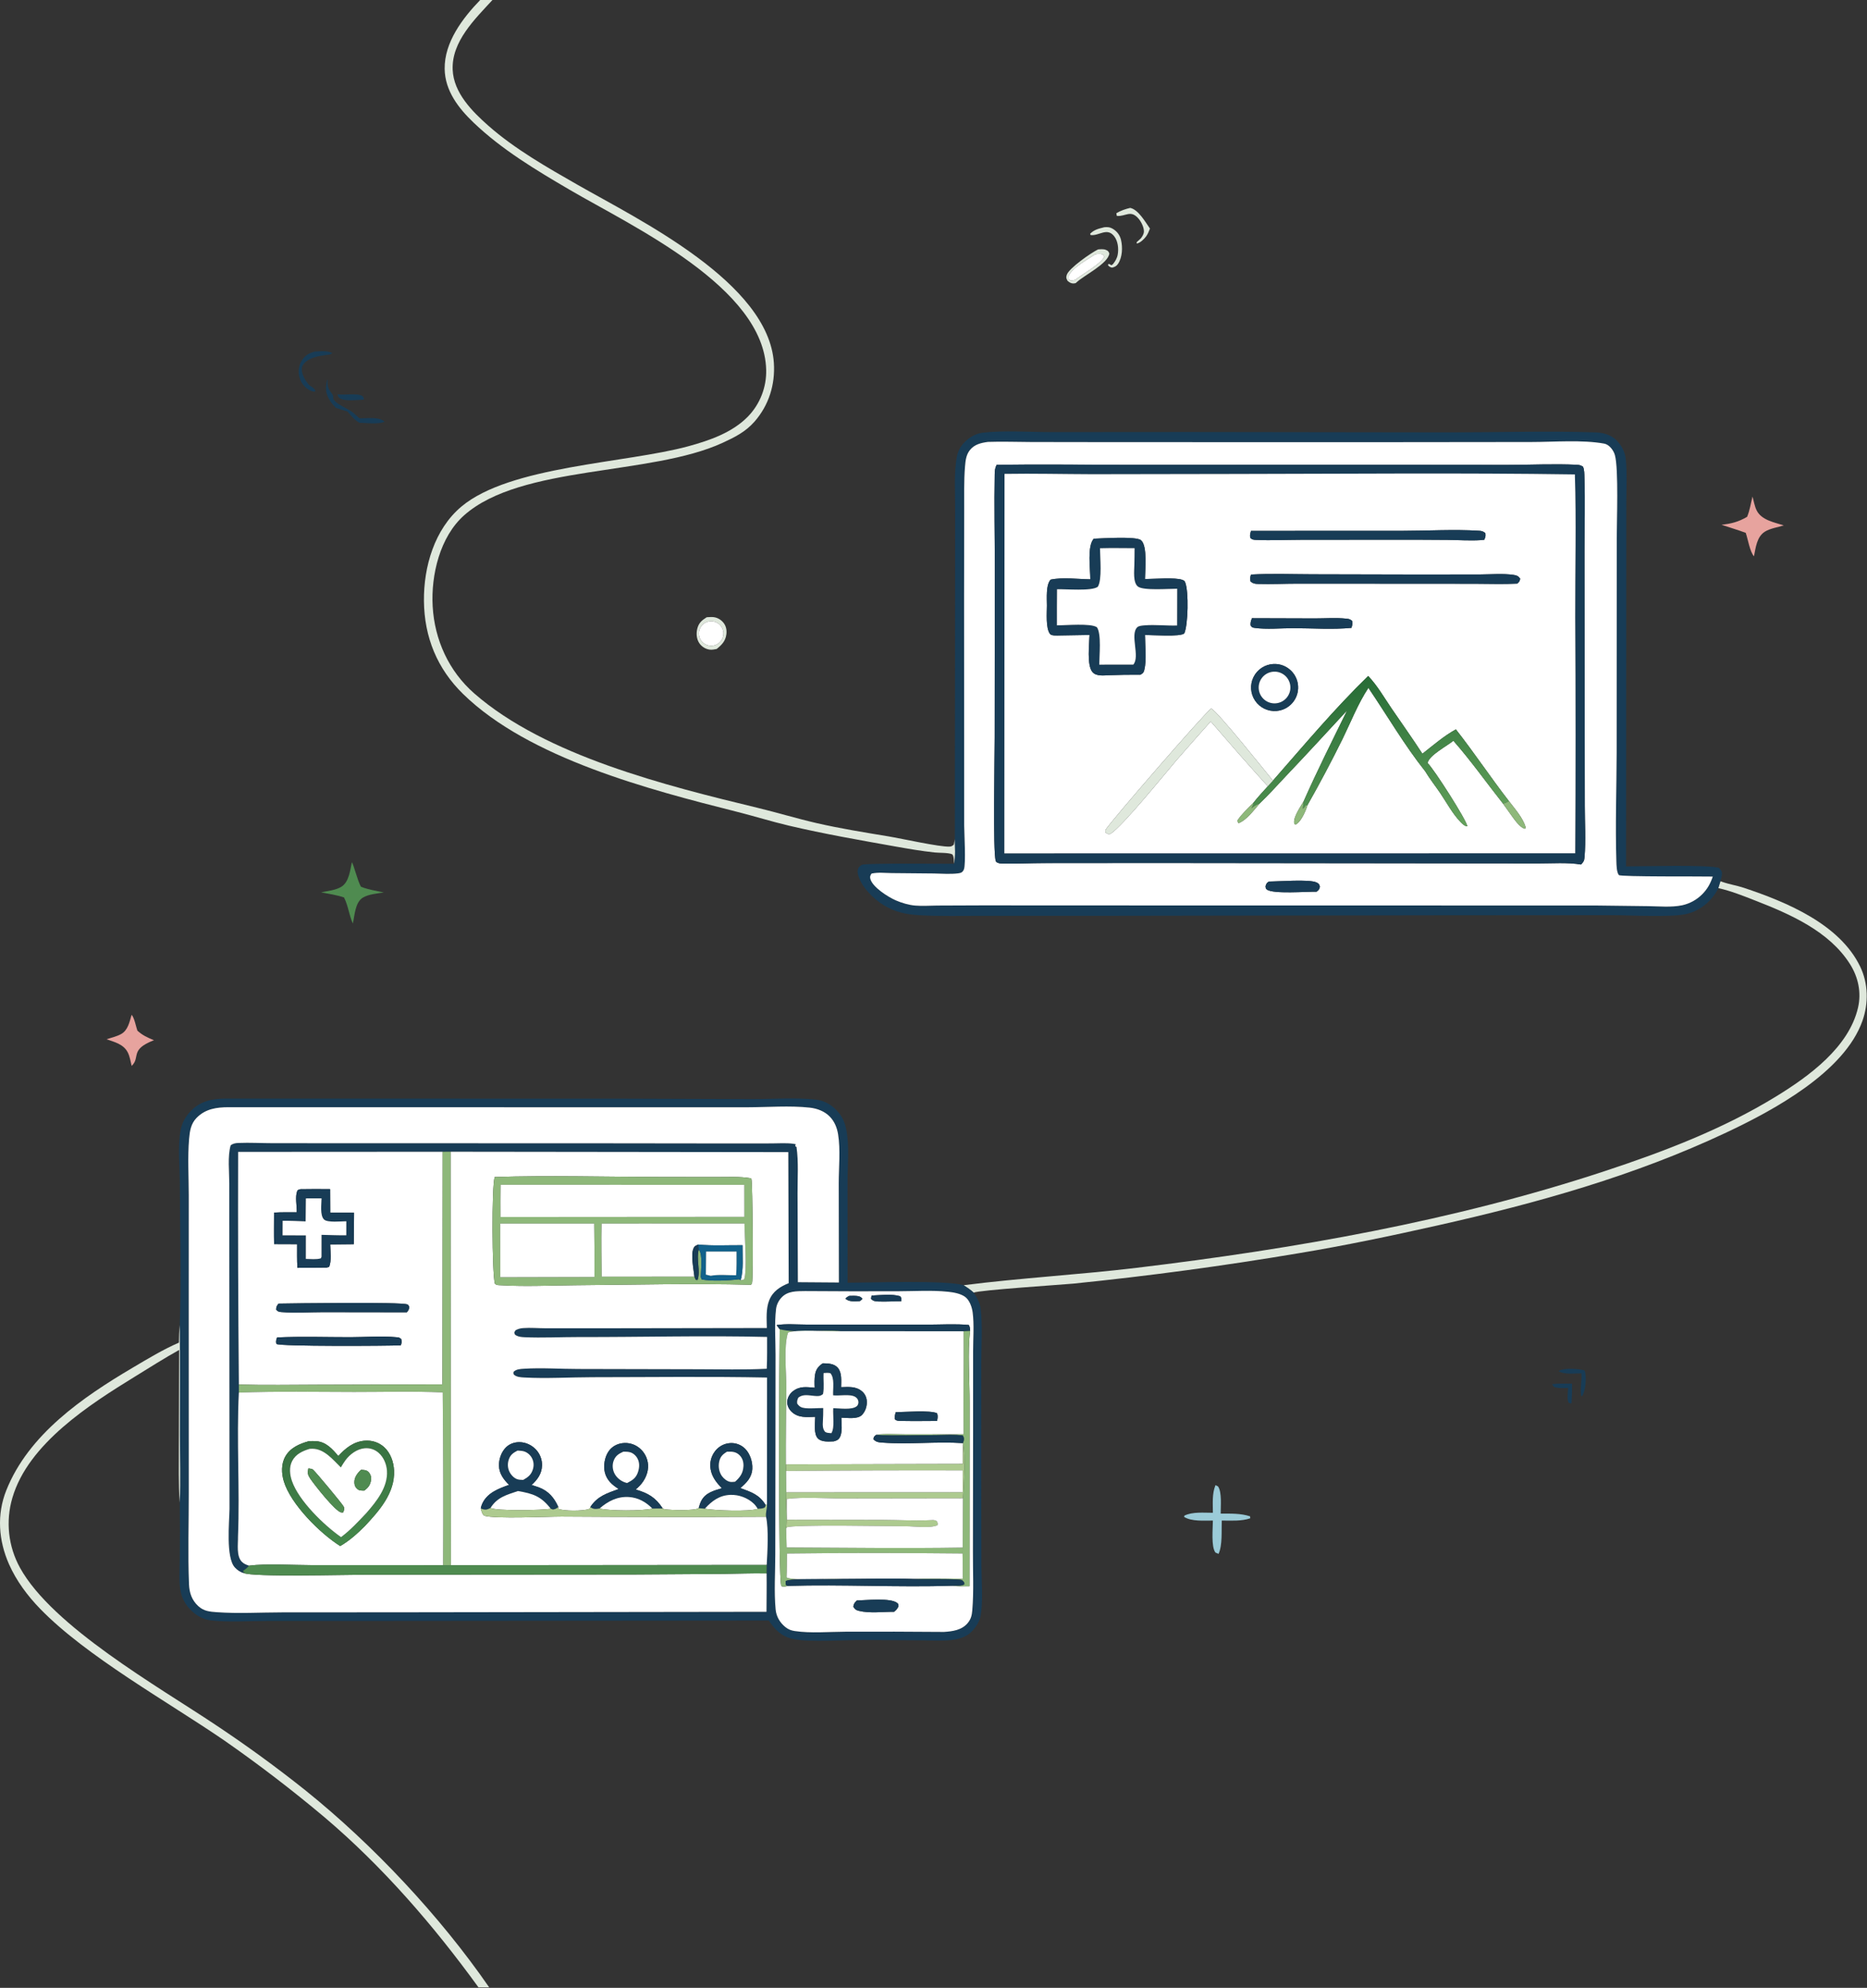 <svg width="513" height="546" viewBox="0 0 513 546" fill="none" xmlns="http://www.w3.org/2000/svg">
<rect x="0" y="0" width="513" height="546" fill="#333333" stroke="none"/>
<path d="M131.943 0H135.313C130.495 5.246 124.073 11.384 124.381 19.133C124.633 25.498 129.751 30.618 134.223 34.559C141.477 40.953 150.441 46.041 158.814 50.821C175.66 60.439 211.176 77.629 212.639 99.696C213.032 105.624 211.254 111.322 207.31 115.815C204.855 118.613 201.889 120.096 198.557 121.628C178.76 130.732 143.268 127.658 127.581 141.492C120.869 147.412 118.39 157.965 118.888 166.576C119.42 175.753 123.319 184.336 130.285 190.435C149.893 207.601 183.268 215.861 208.199 221.892C213.606 223.2 218.938 224.825 224.356 226.072C230.894 227.576 237.476 228.623 244.09 229.722C247.91 230.357 258.148 232.661 260.925 232.534C261.48 232.508 261.655 232.322 262.079 232.001C262.184 231.493 262.288 230.99 262.365 230.477C262.385 232.68 262.6 235.101 262.172 237.261C262.111 236.668 262.131 234.854 261.565 234.617C260.518 234.176 258.026 234.273 256.817 234.144C253.197 233.757 249.621 233.141 246.037 232.504C236.23 230.758 226.485 229.062 216.781 226.781C211.983 225.653 207.25 224.169 202.466 222.964C178.414 216.903 145.363 208.291 127.262 190.636C120.114 183.664 116.588 175.01 116.487 165.059C116.391 155.69 119.375 145.356 126.777 139.145C140.125 127.945 171.941 127.257 189.121 122.578C194.971 120.986 201.243 118.815 205.569 114.358C208.851 110.937 210.634 106.35 210.524 101.611C210.009 78.932 173.644 62.154 156.472 52.096C147.237 46.687 137.959 41.142 130.173 33.722C126.011 29.757 122.266 24.942 122.181 18.932C122.078 11.622 127.09 5.018 131.943 0Z" fill="#DFE8DC"/>
<path d="M313.475 65.468C313.891 64.941 314.299 64.277 314.315 63.588C314.34 62.414 313.54 60.839 312.778 59.978C310.635 57.553 309.294 59.521 306.875 59.306L306.738 58.563C307.898 57.872 309.239 57.405 310.545 57.103C312.794 57.554 314.714 60.999 315.978 62.781C315.684 63.526 315.391 64.296 314.91 64.943C314.375 65.665 313.261 66.772 312.346 66.881L312.318 66.529L313.475 65.468Z" fill="#DFE8DC"/>
<path d="M305.81 72.55C306.444 71.761 306.935 70.938 307.117 69.931C307.411 68.307 307.196 66.24 306.154 64.899C304.175 62.352 301.972 64.87 299.672 64.554L299.529 64.218C300.659 63.057 301.914 62.796 303.423 62.418C304.235 62.351 304.866 62.352 305.6 62.752C306.838 63.426 307.684 64.499 308.015 65.862C308.511 67.911 308.409 70.677 307.197 72.482C306.766 73.124 306.273 73.348 305.533 73.519C304.898 73.3 304.807 73.293 304.409 72.763L304.68 72.47L305.407 72.855L305.81 72.55Z" fill="#DFE8DC"/>
<path d="M295.598 77.749C295.382 77.804 295.275 77.841 295.037 77.85C294.248 77.881 293.906 77.585 293.329 77.129C292.986 76.43 292.871 76.285 293.12 75.5C293.703 73.661 299.846 69.408 301.692 68.517C302.312 68.452 303.219 68.373 303.821 68.618C304.471 68.883 304.569 69.012 304.81 69.614C304.538 72.366 297.965 75.573 295.864 77.5L295.598 77.749ZM300.969 69.848C298.874 71.237 294.566 73.555 293.606 75.83L293.646 76.632C294.039 76.985 293.958 77.066 294.533 77.029C295.001 76.999 295.196 76.951 295.594 76.737C297.39 75.359 302.534 72.418 303.379 70.591C303.241 70.232 303.278 70.042 302.884 69.885C302.261 69.637 301.616 69.773 300.969 69.848Z" fill="#DFE8DC"/>
<path d="M295.594 76.737C295.196 76.95 295.001 76.998 294.533 77.028C293.958 77.065 294.039 76.984 293.646 76.631L293.605 75.829C294.566 73.554 298.873 71.237 300.969 69.847C301.615 69.773 302.26 69.636 302.884 69.884C303.278 70.041 303.241 70.232 303.379 70.591C302.534 72.418 297.39 75.359 295.594 76.737Z" fill="white"/>
<path d="M84.998 105.832C85.69 106.262 86.331 106.569 86.699 107.333L86.429 107.593C85.999 107.533 85.623 107.458 85.232 107.259C83.77 106.515 82.774 105.29 82.312 103.712C81.857 102.198 82.045 100.564 82.83 99.193C83.697 97.688 84.869 96.976 86.512 96.565C87.981 96.46 90.07 96.255 91.366 97.018L90.384 97.469L90.803 97.343C88.703 97.659 86.187 97.848 84.405 99.08C83.684 99.579 83.025 100.266 82.94 101.185C82.788 102.823 84.002 104.658 84.998 105.832Z" fill="#183C56"/>
<path d="M92.259 112.006C91.706 111.412 91.145 110.796 90.706 110.111C89.406 108.083 89.363 106.601 89.883 104.32L90.047 104.416C89.892 105.425 90.076 106.573 90.678 107.401C90.74 107.486 90.805 107.567 90.864 107.652C91.323 108.32 91.688 108.64 91.552 109.445C92.068 110.991 95.843 112.272 97.128 113.436L98.763 114.893L99.321 114.893C101.194 114.892 104.298 114.467 105.663 115.832C103.905 116.605 100.707 116.168 98.74 116.118C97.375 115.288 96.489 114.23 95.475 113.024C94.389 112.727 93.327 112.362 92.259 112.006Z" fill="#183C56"/>
<path d="M100.02 109.766C98.4 109.822 94.964 110.281 93.564 109.489C92.93 109.131 92.91 108.955 92.744 108.303C94.618 108.607 98.006 107.895 99.537 108.75C99.898 108.951 99.907 109.397 100.02 109.766Z" fill="#183C56"/>
<path d="M262.365 230.477L262.431 160.078L262.442 139.083C262.445 135.153 262.194 131.031 262.665 127.132C262.962 124.674 263.345 123.082 265.182 121.314C266.506 120.038 268.155 119.076 270 118.857C275.772 118.173 283.017 118.687 288.987 118.691L326.69 118.663L398.459 118.761C411.745 118.763 425.156 118.334 438.429 118.766C440.616 118.837 442.771 119.464 444.32 121.082C445.56 122.377 446.516 124.187 446.706 125.983C447.123 129.926 446.867 134.117 446.865 138.086L446.845 159.763L446.8 237.972C450.839 237.973 470.006 237.442 472.358 238.404C472.808 238.918 473.178 239.277 473.145 240.009C473.12 240.566 472.942 241.152 472.824 241.696L472.75 242.051L472.164 243.944C472.052 244.168 471.935 244.389 471.81 244.605C470.018 247.725 467.106 250.116 463.584 250.995C459.329 252.056 448.262 251.369 443.124 251.37L396.986 251.4L300.512 251.552L269.841 251.557C264.188 251.548 258.466 251.702 252.822 251.394C249.156 251.195 246.108 250.586 242.925 248.685C240.071 246.982 236.453 243.413 235.733 240.066C235.597 239.437 235.615 238.66 236.049 238.143C236.144 238.03 236.618 237.619 236.779 237.537C237.739 237.044 259.607 237.272 262.171 237.261C262.599 235.101 262.385 232.68 262.365 230.477ZM271.44 121.38C269.54 121.644 267.743 122.05 266.49 123.635C265.462 124.935 265.291 126.512 265.159 128.108C264.823 132.189 264.965 136.378 264.937 140.475L264.901 163.917L264.93 226.639C264.938 228.615 265.448 237.429 264.846 238.811C264.519 239.561 264.116 239.774 263.309 239.877C261.111 240.16 258.734 239.947 256.511 239.917L245.043 239.81C243.219 239.794 241.256 239.544 239.471 239.946C239.156 240.46 238.981 240.717 239.137 241.362C239.693 243.656 244.032 246.383 246.122 247.293C247.758 248.006 249.658 248.573 251.436 248.731C253.408 248.905 255.534 248.736 257.519 248.727L269.859 248.679L307.92 248.696L438.605 248.717L452.782 248.891C455.837 248.925 459.259 249.277 462.247 248.644C464.311 248.185 466.201 247.147 467.695 245.652C469.134 244.226 469.983 242.665 470.626 240.767C468.061 240.674 445.253 240.875 444.819 240.351C444.188 239.589 444.163 237.541 444.131 236.543C443.821 226.638 444.183 216.619 444.212 206.703L444.238 148.046C444.227 143.403 444.781 128.821 443.731 125.006C443.372 123.704 442.186 122.104 440.789 121.849C434.793 120.755 427.056 121.4 420.82 121.407L382.846 121.448L307.494 121.444L283.352 121.409C279.397 121.4 275.388 121.239 271.44 121.38Z" fill="#183C56"/>
<path d="M438.606 248.716L307.921 248.695L269.86 248.678L257.52 248.726C255.535 248.735 253.409 248.904 251.437 248.73C249.659 248.572 247.759 248.005 246.123 247.292C244.033 246.382 239.694 243.655 239.138 241.36C238.982 240.715 239.157 240.459 239.471 239.945C241.257 239.543 243.22 239.793 245.043 239.809L256.512 239.916C258.735 239.946 261.112 240.159 263.309 239.876C264.117 239.772 264.519 239.56 264.847 238.81C265.449 237.428 264.939 228.614 264.93 226.638L264.902 163.915L264.938 140.474C264.966 136.377 264.823 132.188 265.16 128.107C265.291 126.511 265.463 124.934 266.491 123.633C267.744 122.049 269.541 121.643 271.441 121.379C275.389 121.238 279.397 121.399 283.353 121.408L307.494 121.443L382.847 121.447L420.821 121.406C427.057 121.399 434.794 120.754 440.79 121.848C442.187 122.103 443.373 123.703 443.732 125.005C444.782 128.82 444.228 143.402 444.239 148.045L444.212 206.702C444.184 216.618 443.822 226.637 444.132 236.542C444.163 237.54 444.189 239.587 444.82 240.35C445.253 240.874 468.062 240.673 470.627 240.766C469.983 242.664 469.135 244.225 467.696 245.651C466.202 247.146 464.311 248.184 462.248 248.643C459.26 249.276 455.838 248.924 452.782 248.889L438.606 248.716ZM273.86 127.666C273.375 128.551 273.337 129.291 273.317 130.284C273.145 138.647 273.345 147.053 273.35 155.421L273.306 202.517C273.302 208.223 272.812 233.988 273.589 236.381C273.71 236.753 273.645 236.72 274.002 236.902C274.481 237.145 274.856 237.182 275.38 237.193C279.26 237.28 283.206 237.072 287.098 237.068L317.921 237.043L401.782 237.135L422.714 237.157C426.525 237.164 430.676 236.838 434.423 237.456C435.118 236.723 435.299 236.47 435.386 235.463C435.78 230.894 435.459 226.016 435.462 221.421L435.423 192.739L435.377 151.372C435.374 144.654 435.573 137.876 435.359 131.165C435.328 130.193 435.36 129.082 434.967 128.184C434.395 127.805 433.981 127.693 433.312 127.66C427.031 127.351 420.57 127.69 414.265 127.686L373.993 127.653L308.251 127.657C296.796 127.658 285.312 127.493 273.86 127.666ZM348.668 242.131C347.98 242.538 348.014 242.648 347.724 243.408C347.793 243.816 347.73 244.037 348.08 244.314C349.748 245.635 359.121 244.856 361.759 244.925C362.436 244.395 362.459 244.378 362.68 243.549C362.466 242.829 362.449 242.705 361.712 242.366C359.704 241.445 351.288 242.127 348.668 242.131Z" fill="white"/>
<path d="M434.422 237.458C430.674 236.839 426.524 237.165 422.712 237.158L401.78 237.137L317.919 237.044L287.097 237.069C283.205 237.073 279.258 237.282 275.378 237.195C274.854 237.183 274.479 237.146 274.001 236.903C273.643 236.721 273.709 236.754 273.588 236.382C272.81 233.989 273.301 208.224 273.305 202.518L273.349 155.422C273.343 147.054 273.143 138.648 273.315 130.285C273.336 129.293 273.374 128.552 273.858 127.667C285.311 127.495 296.794 127.659 308.25 127.658L373.992 127.655L414.264 127.688C420.569 127.691 427.03 127.352 433.311 127.661C433.98 127.694 434.394 127.806 434.966 128.185C435.359 129.084 435.326 130.194 435.357 131.166C435.572 137.878 435.373 144.655 435.376 151.374L435.422 192.74L435.461 221.422C435.457 226.017 435.778 230.896 435.385 235.464C435.298 236.471 435.117 236.724 434.422 237.458ZM276.014 130.16L275.962 234.389L432.822 234.368C432.957 212.73 432.956 191.092 432.819 169.454C432.784 156.427 433.151 143.321 432.728 130.308C401.549 129.843 370.322 130.145 339.139 130.184L300.121 130.25C292.095 130.23 284.036 130.028 276.014 130.16Z" fill="#183C56"/>
<path d="M275.963 234.388L276.015 130.159C284.037 130.027 292.097 130.229 300.122 130.249L339.14 130.183C370.324 130.144 401.55 129.842 432.729 130.307C433.152 143.32 432.785 156.426 432.82 169.453C432.957 191.091 432.958 212.729 432.823 234.367L275.963 234.388ZM392.26 209.576C392.684 207.441 397.582 204.925 399.352 203.46C404.196 208.973 408.434 214.97 412.981 220.722L414.945 223.464C415.814 224.662 417.581 227.4 419.064 227.635L419.2 227.192C418.4 224.55 416.264 222.215 414.616 220.032C409.612 213.589 405.097 206.767 400.038 200.335C396.743 202.136 393.786 204.714 390.839 207.024C388.111 202.817 385.197 198.735 382.371 194.593C380.376 191.669 378.404 188.222 375.945 185.678C366.653 194.679 358.297 204.694 349.767 214.405C347.353 211.442 334.817 195.745 332.821 194.597C331.165 195.645 305.22 225.544 303.707 228.009L303.741 228.64C304.374 229.107 304.339 229.114 305.12 229.04C308.41 227.002 319.941 212.704 323.298 208.784C326.398 205.222 329.521 201.682 332.67 198.162C337.844 204.156 343.03 210.101 348.35 215.964C347.016 217.452 345.623 218.916 344.401 220.496C342.881 222.062 341.175 223.583 339.974 225.412L340.291 226.11C342.515 225.3 344.55 222.483 346.062 220.748C348.601 218.344 350.952 215.673 353.366 213.138C359.032 207.185 364.564 201.16 370.146 195.134C366.083 203.407 361.927 211.694 358.191 220.119C357.346 221.564 355.346 224.407 355.603 226.069C355.619 226.168 355.658 226.262 355.686 226.359C356.223 226.442 356.02 226.51 356.46 226.185C357.613 225.336 358.87 222.572 359.225 221.206C362.627 215.212 365.857 209.122 368.911 202.943C371.168 198.319 373.158 193.22 376 188.932C381.155 196.517 385.887 204.663 391.596 211.838C392.856 213.939 394.382 215.843 395.755 217.869C397.49 220.429 399.103 223.471 401.243 225.699C401.763 226.24 402.414 226.95 403.185 226.959C403.062 225.402 393.894 211.037 392.26 209.576ZM343.738 145.812C343.555 146.522 343.321 147.107 343.62 147.819C344.102 148.253 344.525 148.27 345.146 148.297C349.188 148.479 353.319 148.281 357.369 148.27L380.854 148.247C386.497 148.232 392.141 148.249 397.784 148.297C400.802 148.325 403.952 148.555 406.959 148.355C407.254 148.335 407.546 148.295 407.839 148.261C408.142 147.54 408.273 147.231 408.134 146.431C407.504 145.911 407.15 145.827 406.333 145.777C399.465 145.355 392.287 145.795 385.393 145.799L343.738 145.812ZM300.533 147.963C298.665 150.051 299.589 156.261 299.586 159.12C296.231 159.079 291.929 158.509 288.701 159.204C287.336 160.566 287.663 164.486 287.662 166.336C287.66 168.285 287.294 172.592 288.531 174.149C288.946 174.672 290.595 174.548 291.228 174.538C293.939 174.478 296.652 174.434 299.364 174.404C299.326 176.808 298.563 182.719 300.185 184.602C301.212 185.795 303.255 185.517 304.645 185.462C307.551 185.346 310.438 185.317 313.345 185.334C313.985 184.954 314.23 184.797 314.418 184.05C315.12 181.249 314.625 177.357 314.617 174.423C316.539 174.378 324.25 174.988 325.415 173.98C326.461 171.632 326.657 162.539 325.683 160.018C325.491 159.521 325.347 159.453 324.838 159.26C322.988 158.556 316.972 159.038 314.621 159.047C314.627 156.61 315.353 149.942 313.518 148.379C312.188 147.246 302.831 147.877 300.533 147.963ZM343.739 157.809C343.506 158.647 343.37 158.875 343.627 159.728C344.278 160.274 344.816 160.363 345.642 160.389C349.277 160.505 353.004 160.308 356.652 160.309L383.345 160.325L405.107 160.339C409.013 160.342 413.013 160.499 416.911 160.297C417.477 159.742 417.568 159.708 417.703 158.938C417.169 158.197 416.774 158.031 415.868 157.899C412.984 157.481 409.763 157.764 406.85 157.78L390.315 157.803L360.623 157.733C355.024 157.72 349.327 157.493 343.739 157.809ZM344.002 169.801C343.73 170.513 343.544 171.002 343.625 171.786C344.011 172.3 344.04 172.364 344.712 172.46C348.018 172.933 351.973 172.538 355.326 172.542C360.577 172.547 366.144 172.96 371.349 172.453C371.573 171.646 371.709 171.354 371.517 170.522C370.926 170.067 370.732 170.009 369.986 169.929C367.171 169.626 364.086 169.86 361.246 169.855L344.002 169.801ZM349.866 182.38C347.541 182.51 345.465 183.88 344.432 185.966C343.399 188.053 343.567 190.535 344.873 192.463C346.18 194.39 348.422 195.467 350.743 195.281C354.271 194.998 356.917 191.93 356.677 188.398C356.437 184.865 353.401 182.183 349.866 182.38Z" fill="white"/>
<path d="M480.055 141.957C480.795 140.208 481.074 138.236 481.542 136.395C481.883 137.616 482.124 139.089 482.692 140.214C484.038 142.88 487.528 143.471 490.138 144.308C488.501 144.832 486.39 145.117 484.94 146.031C482.699 147.442 482.429 150.42 481.94 152.799C480.816 151.543 480.286 148.084 479.679 146.355C477.498 145.54 475.234 144.891 473.027 144.137C475.753 143.844 477.688 143.337 480.055 141.957Z" fill="#E7A39E"/>
<path d="M407.839 148.26C407.546 148.295 407.254 148.335 406.959 148.355C403.952 148.555 400.802 148.324 397.784 148.297C392.141 148.249 386.497 148.232 380.854 148.247L357.368 148.27C353.319 148.281 349.188 148.479 345.146 148.297C344.525 148.27 344.102 148.253 343.62 147.819C343.321 147.107 343.555 146.522 343.738 145.812L385.393 145.799C392.287 145.795 399.465 145.355 406.332 145.776C407.15 145.827 407.504 145.911 408.134 146.431C408.273 147.231 408.142 147.54 407.839 148.26Z" fill="#183C56"/>
<path d="M299.585 159.12C299.588 156.262 298.664 150.051 300.532 147.963C302.83 147.877 312.187 147.246 313.517 148.38C315.352 149.943 314.626 156.611 314.62 159.047C316.971 159.038 322.987 158.557 324.838 159.261C325.346 159.454 325.491 159.521 325.683 160.019C326.656 162.54 326.46 171.632 325.414 173.981C324.25 174.989 316.538 174.379 314.616 174.424C314.624 177.358 315.119 181.25 314.417 184.051C314.229 184.797 313.984 184.955 313.344 185.335C310.437 185.317 307.55 185.347 304.644 185.462C303.254 185.518 301.212 185.795 300.185 184.603C298.562 182.72 299.325 176.808 299.363 174.404C296.651 174.434 293.939 174.479 291.227 174.539C290.594 174.548 288.945 174.672 288.53 174.15C287.293 172.592 287.66 168.285 287.661 166.336C287.662 164.486 287.335 160.567 288.701 159.205C291.928 158.509 296.23 159.079 299.585 159.12ZM302.252 150.582C302.258 153.078 302.881 159.304 301.638 161.171C299.91 162.437 292.9 161.761 290.445 161.853C290.416 165.156 290.407 168.459 290.418 171.761C292.876 171.776 299.702 171.117 301.407 172.288C302.681 174.096 302.06 180.111 302.05 182.554L311.398 182.544C313.326 180.366 310.389 174.272 312.506 172.272C312.926 171.874 313.93 171.81 314.481 171.766C317.417 171.525 320.478 171.897 323.439 171.804L323.46 161.71C321.162 161.693 314.086 162.286 312.636 161.08C311.28 159.952 311.658 156.772 311.689 155.182C311.717 153.643 311.758 152.107 311.75 150.567C308.589 150.56 305.411 150.493 302.252 150.582Z" fill="#183C56"/>
<path d="M290.446 161.854C292.9 161.762 299.911 162.438 301.638 161.172C302.882 159.305 302.258 153.078 302.252 150.583C305.411 150.494 308.59 150.561 311.751 150.568C311.758 152.107 311.718 153.644 311.689 155.182C311.659 156.773 311.28 159.953 312.637 161.081C314.087 162.287 321.162 161.693 323.461 161.711L323.439 171.805C320.479 171.898 317.417 171.526 314.481 171.766C313.931 171.811 312.927 171.874 312.506 172.272C310.389 174.273 313.327 180.366 311.399 182.545L302.051 182.554C302.06 180.112 302.681 174.097 301.407 172.289C299.702 171.118 292.877 171.777 290.419 171.762C290.408 168.459 290.416 165.156 290.446 161.854Z" fill="white"/>
<path d="M416.911 160.297C413.013 160.5 409.014 160.343 405.107 160.34L383.346 160.326L356.652 160.31C353.005 160.309 349.278 160.505 345.643 160.39C344.816 160.364 344.278 160.275 343.627 159.729C343.37 158.876 343.507 158.648 343.739 157.81C349.327 157.494 355.025 157.721 360.623 157.734L390.315 157.804L406.851 157.78C409.763 157.765 412.984 157.482 415.868 157.9C416.775 158.031 417.17 158.198 417.703 158.939C417.568 159.709 417.478 159.743 416.911 160.297Z" fill="#183C56"/>
<path d="M196.915 178.259C196.307 178.366 195.664 178.509 195.047 178.437C193.887 178.301 192.789 177.618 192.143 176.65C191.392 175.524 191.265 174.021 191.583 172.729C191.983 171.101 192.809 170.411 194.176 169.54C194.671 169.505 195.168 169.469 195.665 169.478C196.871 169.503 197.946 170.052 198.728 170.971C199.498 171.878 199.738 173.051 199.588 174.212C199.344 176.096 198.337 177.117 196.915 178.259ZM194.597 170.73C192.836 171.169 191.74 172.924 192.118 174.699C192.496 176.474 194.213 177.63 196 177.313C197.212 177.098 198.209 176.239 198.602 175.073C198.995 173.907 198.721 172.619 197.886 171.715C197.053 170.81 195.791 170.433 194.597 170.73Z" fill="#DFE8DC"/>
<path d="M371.349 172.453C366.144 172.96 360.577 172.547 355.326 172.542C351.973 172.538 348.018 172.933 344.712 172.46C344.04 172.364 344.011 172.3 343.624 171.786C343.544 171.002 343.73 170.513 344.002 169.801L361.245 169.854C364.086 169.86 367.17 169.626 369.985 169.929C370.732 170.009 370.926 170.067 371.516 170.522C371.709 171.354 371.573 171.646 371.349 172.453Z" fill="#183C56"/>
<path d="M195.999 177.314C194.213 177.631 192.496 176.475 192.118 174.7C191.739 172.925 192.836 171.17 194.597 170.731C195.791 170.433 197.052 170.811 197.886 171.715C198.72 172.62 198.995 173.907 198.602 175.073C198.209 176.24 197.211 177.098 195.999 177.314Z" fill="white"/>
<path d="M350.744 195.282C348.423 195.469 346.181 194.392 344.874 192.464C343.568 190.536 343.4 188.055 344.433 185.968C345.467 183.881 347.542 182.511 349.868 182.381C353.402 182.185 356.438 184.866 356.678 188.399C356.918 191.931 354.273 194.999 350.744 195.282ZM349.453 184.548C347.075 184.966 345.492 187.239 345.923 189.615C346.354 191.99 348.635 193.562 351.008 193.119C353.364 192.679 354.922 190.418 354.494 188.059C354.067 185.701 351.813 184.132 349.453 184.548Z" fill="#183C56"/>
<path d="M351.007 193.118C348.634 193.562 346.353 191.99 345.922 189.615C345.491 187.239 347.074 184.966 349.452 184.547C351.813 184.131 354.066 185.701 354.494 188.059C354.922 190.417 353.363 192.679 351.007 193.118Z" fill="white"/>
<path d="M399.352 203.462C397.582 204.926 392.684 207.443 392.26 209.577C393.894 211.039 403.062 225.404 403.185 226.961C402.414 226.952 401.763 226.242 401.243 225.7C399.103 223.473 397.49 220.431 395.755 217.871C394.382 215.845 392.856 213.941 391.596 211.84C385.888 204.665 381.155 196.519 376 188.934C373.158 193.221 371.168 198.321 368.911 202.945C365.857 209.123 362.627 215.214 359.225 221.208L358.824 221.148C358.542 221.575 358.378 221.83 357.967 222.146L358.191 220.12C361.927 211.695 366.083 203.409 370.146 195.136C364.564 201.161 359.032 207.187 353.366 213.139C350.952 215.675 348.601 218.346 346.062 220.75C345.269 221.005 344.751 221.334 344.084 221.833L343.844 222.016C344.085 221.607 344.262 221.304 344.353 220.829C344.375 220.72 344.385 220.609 344.401 220.498C345.623 218.918 347.017 217.453 348.35 215.966L349.767 214.406C358.297 204.696 366.653 194.68 375.945 185.68C378.404 188.224 380.376 191.671 382.371 194.595C385.197 198.737 388.111 202.819 390.839 207.026C393.786 204.716 396.743 202.138 400.038 200.336C405.097 206.769 409.612 213.59 414.616 220.033C414.047 220.394 413.645 220.594 412.981 220.724C408.434 214.972 404.196 208.975 399.352 203.462Z" fill="url(#paint0_linear_268_1563)"/>
<path d="M332.669 198.163C329.521 201.682 326.397 205.223 323.298 208.784C319.94 212.705 308.41 227.003 305.12 229.04C304.339 229.114 304.374 229.108 303.741 228.64L303.707 228.009C305.22 225.545 331.165 195.646 332.821 194.598C334.817 195.745 347.353 211.443 349.767 214.405L348.35 215.965C343.029 210.102 337.843 204.156 332.669 198.163Z" fill="#DFE8DC"/>
<path d="M414.615 220.033C416.263 222.217 418.399 224.551 419.199 227.194L419.063 227.637C417.58 227.402 415.813 224.664 414.944 223.466L412.98 220.724C413.644 220.594 414.046 220.394 414.615 220.033Z" fill="#8EB87A"/>
<path d="M359.224 221.207C358.869 222.573 357.612 225.336 356.46 226.186C356.02 226.511 356.223 226.442 355.685 226.359C355.658 226.263 355.618 226.169 355.603 226.07C355.345 224.407 357.345 221.564 358.191 220.119L357.966 222.145C358.378 221.829 358.542 221.573 358.824 221.147L359.224 221.207Z" fill="#8EB87A"/>
<path d="M346.062 220.748C344.55 222.483 342.516 225.3 340.291 226.11L339.975 225.413C341.175 223.583 342.882 222.062 344.402 220.496C344.386 220.607 344.375 220.718 344.354 220.828C344.262 221.302 344.085 221.605 343.844 222.014L344.085 221.831C344.751 221.332 345.269 221.003 346.062 220.748Z" fill="#8EB87A"/>
<path d="M88.231 245.095C90.044 244.704 92.298 244.526 93.863 243.523C95.896 242.221 96.21 239.021 96.684 236.852C97.117 237.227 98.261 242.017 99.184 243.563C101.132 244.344 103.404 244.684 105.451 245.128C103.625 245.432 101.307 245.579 99.694 246.559C97.558 247.855 97.468 251.433 96.951 253.656C95.902 251.362 95.706 248.788 94.517 246.495C92.529 245.814 90.288 245.51 88.231 245.095Z" fill="#4F8B50"/>
<path d="M472.165 243.944L472.751 242.051L473.221 242.219C475.146 242.901 477.221 243.207 479.171 243.856C490.813 247.731 505.477 253.79 511.124 265.486C513.358 270.114 513.452 275.551 511.76 280.362C506.788 294.5 487.205 305.013 474.327 311.076C448.985 323.008 422.294 330.46 395.048 336.576C382.278 339.442 369.566 342.122 356.643 344.254C336.17 347.699 315.591 350.472 294.936 352.567C291.737 352.863 268.843 354.361 267.535 355.051C266.67 354.255 265.76 353.642 264.777 353.005C280.573 350.99 296.549 350.123 312.369 348.221C355.735 343.009 399.469 335.359 441.008 321.645C457.298 316.267 473.392 310.134 488.072 301.125C497.089 295.592 508.014 287.646 510.532 276.778C511.498 272.609 510.598 268.398 508.332 264.812C502.611 255.755 491.867 251.087 482.26 247.34C478.991 246.066 475.596 244.703 472.165 243.944Z" fill="#DFE8DC"/>
<path d="M361.757 244.926C359.119 244.857 349.746 245.635 348.079 244.315C347.729 244.038 347.791 243.817 347.723 243.409C348.012 242.649 347.979 242.539 348.666 242.131C351.286 242.128 359.703 241.445 361.71 242.367C362.447 242.705 362.465 242.83 362.679 243.55C362.458 244.379 362.435 244.396 361.757 244.926Z" fill="#183C56"/>
<path d="M29.281 285.445C30.561 285.034 32.072 284.679 33.248 284.038C35.184 282.983 35.586 280.658 36.169 278.723C36.931 279.579 37.35 281.939 37.746 283.075C39.098 284.346 40.611 285.03 42.304 285.713C35.532 288.317 38.689 290.369 36.177 292.772C35.874 291.564 35.681 290.179 35.111 289.069C33.942 286.79 31.512 286.24 29.281 285.445Z" fill="#E7A39E"/>
<path d="M232.893 352.324C239.207 352.315 259.994 351.571 264.778 353.004C265.761 353.642 266.671 354.255 267.536 355.05C268.443 356.393 269.274 357.833 269.46 359.473C270.007 364.277 269.631 369.418 269.628 374.269L269.606 402.859L269.663 429.977C269.677 434.393 270.169 439.442 269.454 443.777C269.151 445.616 267.607 447.827 266.105 448.896C264.749 449.86 262.949 450.318 261.313 450.47C258.507 450.731 255.575 450.557 252.756 450.539L237.156 450.445C232.124 450.427 222.427 451.113 218.002 450.193C214.779 449.522 213.018 447.71 211.252 445.105L106.465 445.197L73.503 445.216C68.417 445.207 62.898 445.638 57.868 445.054C55.716 444.804 53.745 443.613 52.257 442.062C50.956 440.72 50.056 439.039 49.661 437.211C49.054 434.411 49.385 431.079 49.398 428.222C49.464 423.057 49.46 417.891 49.388 412.726C49.654 406.55 49.434 400.271 49.434 394.085C49.433 384.04 49.507 373.987 49.387 363.943C49.857 351.267 49.432 338.138 49.418 325.414C49.412 320.743 48.774 314.911 49.628 310.416C50.01 308.403 50.968 306.67 52.382 305.198C55.104 302.364 58.325 301.778 62.069 301.747L171.273 301.77L206.596 301.89C212.218 301.899 218.594 301.415 224.147 302.028C226.368 302.274 228.225 303.28 229.783 304.867C231.304 306.416 232.103 308.075 232.527 310.209C233.423 314.718 232.876 320.117 232.875 324.721L232.893 352.324ZM121.63 316.345L65.431 316.378C65.372 337.681 65.44 358.984 65.636 380.286L65.634 382.506C64.977 395.651 65.918 408.892 65.4 422.042C65.436 424.12 64.894 427.418 66.474 428.992C67.028 429.544 67.691 429.788 68.417 430.036C68.33 430.137 68.245 430.239 68.158 430.338C67.752 430.798 67.262 431.135 66.766 431.486C66.939 431.866 66.794 431.708 67.27 431.887L66.938 432.057C66.013 431.839 65.173 431.223 64.534 430.534C62.018 427.824 63.009 418.03 63.065 414.451L63.009 343.253L63.003 325.065C63.005 321.909 62.507 317.601 63.375 314.59C64.02 314.074 64.708 313.968 65.517 313.934C68.645 313.803 71.869 313.997 75.011 313.999L96.963 314.008L163.937 314.025L200.769 314.069L211.974 314.057C213.916 314.055 216.009 313.894 217.926 314.143C218.171 314.174 218.412 314.232 218.654 314.283L218.485 314.797L218.854 315.024C219.455 319.098 219.125 323.603 219.143 327.729L219.232 352.177L230.507 352.261L230.464 324.984C230.462 320.711 230.969 315.743 230.284 311.548C229.991 309.751 229.319 308.078 228.05 306.744C226.588 305.209 224.519 304.446 222.445 304.223C216.978 303.635 210.961 304.12 205.437 304.13L172.21 304.132L62.799 304.113C59.502 304.124 56.466 304.55 54.032 307.024C52.447 308.635 52.145 310.64 51.96 312.805C51.527 317.856 51.861 323.175 51.863 328.25L51.857 359.169L51.869 409.914C51.886 418.283 51.592 426.782 51.934 435.138C52.031 437.504 52.703 439.52 54.494 441.157C56.013 442.546 57.63 442.676 59.597 442.817C65.459 443.238 71.528 442.874 77.416 442.868L111.459 442.845L210.61 442.705C210.622 439.197 210.694 435.678 210.636 432.171L210.667 429.831C210.877 426.231 211.247 420.059 210.491 416.606C210.329 415.465 210.804 414.365 210.748 413.178L210.762 378.362C194.762 378.05 178.72 378.265 162.715 378.274C156.642 378.278 150.062 378.693 144.042 378.351C143.155 378.301 141.969 378.246 141.28 377.623C140.972 377.345 141.091 377.177 141.108 376.802C141.841 376.055 142.977 376.009 143.966 375.947C148.843 375.638 153.959 376.015 158.867 376.013L191.711 376.086C198.018 376.096 204.379 376.264 210.678 375.952C210.828 373.05 210.763 370.119 210.777 367.212C193.598 366.786 176.302 367.276 159.109 367.239C154.131 367.228 149.016 367.512 144.058 367.285C143.264 367.248 142.477 367.171 141.775 366.773C141.373 366.546 141.429 366.379 141.309 365.972L141.641 365.394C142.356 364.998 142.947 364.84 143.766 364.778C145.76 364.63 147.854 364.825 149.862 364.828L163.924 364.835L210.703 364.759C210.673 362.258 210.418 359.494 211.365 357.133C212.36 354.656 214.351 353.404 216.714 352.441L216.605 316.446L123.859 316.335L121.63 316.345ZM221.219 354.617C218.904 354.65 216.435 354.552 214.725 356.404C213.925 357.269 213.379 358.367 213.24 359.532C212.757 363.576 213.101 367.989 213.098 372.074L213.075 396.931L213.025 427.101C213.023 432.005 212.662 437.183 213.119 442.044C213.303 444.002 214.285 445.677 215.813 446.91C216.609 447.552 217.363 447.839 218.366 447.99C222.735 448.65 227.807 448.189 232.233 448.177C241.278 448.138 250.323 448.158 259.368 448.237C261.752 448.083 264.266 447.757 265.903 445.792C266.81 444.704 267.043 443.662 267.16 442.288C267.605 437.025 267.307 431.51 267.333 426.214L267.381 393.053L267.383 371.137C267.382 367.7 267.7 363.895 267.264 360.502C267.074 359.023 266.406 357.056 265.125 356.16C263.888 355.294 262.022 354.961 260.535 354.805C256.015 354.331 251.134 354.662 246.578 354.668C238.125 354.699 229.671 354.682 221.219 354.617Z" fill="#183C56"/>
<path d="M219.233 352.178L219.143 327.73C219.125 323.604 219.455 319.099 218.854 315.025L218.485 314.798L218.654 314.284C218.412 314.233 218.171 314.175 217.927 314.144C216.009 313.895 213.916 314.056 211.974 314.058L200.769 314.07L163.937 314.026L96.963 314.009L75.011 314C71.869 313.998 68.645 313.804 65.517 313.935C64.708 313.969 64.02 314.075 63.376 314.592C62.507 317.602 63.006 321.91 63.003 325.066L63.009 343.254L63.065 414.452C63.009 418.031 62.018 427.825 64.534 430.535C65.173 431.224 66.013 431.84 66.938 432.058C69.478 433.208 94.686 432.53 100.5 432.523L174.062 432.465L198.822 432.304C202.749 432.269 206.715 432.083 210.636 432.172C210.694 435.679 210.623 439.198 210.61 442.706L111.459 442.847L77.416 442.869C71.528 442.875 65.459 443.239 59.597 442.818C57.63 442.677 56.014 442.547 54.494 441.158C52.703 439.521 52.031 437.505 51.934 435.139C51.592 426.783 51.886 418.284 51.869 409.915L51.857 359.171L51.864 328.251C51.861 323.176 51.527 317.857 51.96 312.806C52.146 310.642 52.447 308.636 54.032 307.025C56.467 304.551 59.502 304.125 62.799 304.114L172.21 304.133L205.437 304.131C210.962 304.121 216.978 303.636 222.445 304.224C224.519 304.447 226.588 305.21 228.05 306.745C229.319 308.079 229.991 309.752 230.285 311.549C230.97 315.745 230.463 320.712 230.464 324.985L230.507 352.262L219.233 352.178Z" fill="white"/>
<path d="M65.431 316.379L121.629 316.346L121.567 380.244L87.658 380.336C80.33 380.344 72.959 380.501 65.636 380.287C65.44 358.985 65.372 337.682 65.431 316.379ZM82.549 326.631C82.138 326.773 81.821 326.737 81.65 327.18C81.051 328.732 81.593 331.263 81.54 332.965C79.469 332.985 77.366 332.927 75.3 333.058C75.3 335.94 75.245 338.836 75.315 341.716L81.626 341.74C81.644 343.89 81.562 346.093 81.73 348.234L89.744 348.167L90.408 347.99C91.159 346.525 90.77 343.448 90.741 341.805L97.215 341.74L97.287 333.103L90.753 333.089L90.725 326.618C87.999 326.583 85.273 326.587 82.549 326.631ZM76.527 358.057C76.024 358.726 75.942 358.839 75.856 359.665C76.354 360.278 76.596 360.322 77.381 360.387C81.064 360.691 84.969 360.413 88.679 360.411L111.783 360.444C112.265 359.877 112.331 359.757 112.471 359.028C112.309 358.689 112.292 358.441 111.921 358.282C110.225 357.557 80.647 357.983 76.527 358.057ZM76.127 367.347C75.91 368.012 75.715 368.446 75.967 369.141C76.853 369.85 106.506 369.695 110.132 369.517C110.415 368.759 110.396 368.607 110.26 367.802C109.714 367.316 109.553 367.35 108.819 367.28C104.792 366.899 100.399 367.268 96.327 367.274C89.624 367.282 82.818 367.039 76.127 367.347Z" fill="white"/>
<path d="M121.628 316.346L123.858 316.336L123.916 429.912L121.745 429.902C121.829 414.09 121.797 398.276 121.648 382.463C113.57 382.088 105.387 382.35 97.296 382.339C86.757 382.323 76.164 382.11 65.633 382.507L65.635 380.288C72.958 380.501 80.329 380.344 87.657 380.337L121.566 380.244L121.628 316.346Z" fill="#8EB87A"/>
<path d="M123.857 316.336L216.603 316.447L216.713 352.442C214.35 353.406 212.359 354.657 211.364 357.134C210.417 359.495 210.672 362.259 210.701 364.76L163.923 364.836L149.861 364.83C147.853 364.827 145.758 364.631 143.765 364.78C142.945 364.841 142.355 364.999 141.64 365.395L141.307 365.973C141.428 366.38 141.371 366.547 141.773 366.774C142.476 367.172 143.263 367.249 144.056 367.286C149.014 367.514 154.129 367.23 159.107 367.24C176.3 367.278 193.596 366.788 210.776 367.213C210.761 370.12 210.827 373.051 210.676 375.953C204.378 376.265 198.017 376.098 191.709 376.087L158.866 376.014C153.958 376.017 148.841 375.639 143.965 375.948C142.976 376.01 141.839 376.056 141.106 376.803C141.09 377.178 140.97 377.346 141.278 377.624C141.968 378.247 143.153 378.302 144.04 378.352C150.06 378.695 156.64 378.279 162.713 378.275C178.718 378.266 194.761 378.051 210.761 378.364L210.747 413.179L210.411 413.428C208.671 410.525 206.469 409.854 203.442 408.72C205.137 407.255 206.591 405.808 206.717 403.419C206.816 401.512 206.097 399.271 204.73 397.911C203.638 396.823 202.128 396.263 200.591 396.375C198.979 396.488 197.491 397.284 196.501 398.563C195.392 399.977 194.941 401.798 195.262 403.567C195.641 405.727 196.879 407.236 198.344 408.767C196.115 409.438 193.861 409.999 192.691 412.232C192.363 412.858 192.168 413.563 191.966 414.238C190.848 414.983 184.226 414.799 182.694 414.537C182.43 414.492 182.338 414.437 182.119 414.336C180.139 411.29 178.073 410.117 174.681 409.123C175.073 408.778 175.45 408.416 175.812 408.04C177.242 406.537 178.213 404.402 178.069 402.303C177.943 400.509 177.078 398.848 175.68 397.717C174.384 396.662 172.713 396.182 171.055 396.388C169.521 396.575 168.136 397.329 167.245 398.607C166.139 400.193 165.742 402.578 166.2 404.448C166.71 406.535 168.244 407.903 170.006 408.975C166.793 410.155 164.178 410.911 162.197 413.938L162.062 414.344C161.974 414.386 161.889 414.438 161.797 414.472C160.16 415.07 154.904 415.054 153.373 414.417L153.408 413.911C152.275 411.368 150.712 409.523 148.045 408.521C147.618 408.36 147.183 408.229 146.75 408.09L146.335 407.955L146.085 407.877C147.687 406.377 148.857 404.819 148.933 402.53C148.98 400.876 148.358 399.273 147.207 398.084C146.056 396.889 144.445 396.141 142.779 396.116C141.361 396.095 139.998 396.565 138.989 397.58C137.747 398.83 137.068 400.796 137.1 402.544C137.14 404.733 138.376 406.367 139.866 407.843C136.989 408.869 133.909 410 132.52 412.982C132.318 413.416 132.19 413.841 132.106 414.312C132.31 415.061 132.41 415.784 133.019 416.316C136.089 417.249 150.157 416.558 154.289 416.56C173.022 416.69 191.756 416.706 210.49 416.607C211.246 420.06 210.876 426.232 210.665 429.832L123.916 429.912L123.857 316.336ZM135.929 323.283C135.058 325.838 135.189 349.641 135.969 352.566C136.425 353.075 137.13 352.982 137.797 353.022C144.483 353.419 151.381 353.057 158.088 353.009C174.131 352.894 190.312 352.462 206.344 352.888C206.447 352.717 206.606 352.569 206.651 352.375C207.006 350.842 206.787 324.931 206.478 323.907C206.451 323.816 206.409 323.729 206.375 323.64C203.227 323.084 199.808 323.3 196.616 323.292L181.149 323.267C166.113 323.248 150.949 322.798 135.929 323.283Z" fill="white"/>
<path d="M206.344 352.888C190.311 352.462 174.131 352.894 158.087 353.008C151.381 353.056 144.482 353.419 137.797 353.022C137.129 352.982 136.425 353.075 135.969 352.566C135.189 349.641 135.058 325.838 135.929 323.283C150.949 322.798 166.113 323.248 181.149 323.267L196.615 323.292C199.808 323.3 203.226 323.084 206.374 323.64C206.409 323.729 206.45 323.816 206.478 323.907C206.786 324.93 207.005 350.842 206.65 352.375C206.606 352.569 206.446 352.717 206.344 352.888ZM192.001 343.203C193.152 344.555 192.595 348.874 192.546 350.715L192.762 351.383C195.081 351.987 200.615 351.706 203.078 351.372L203.506 351.612C203.855 351.605 204.115 351.523 204.448 351.427C205.367 349.214 204.571 339.144 204.554 336.058L165.309 336.076C165.189 340.926 165.311 345.797 165.341 350.649L190.796 350.634C190.895 350.946 191.064 351.236 191.208 351.529L191.665 351.566C192.541 349.129 191.26 345.897 192.001 343.203ZM137.561 325.419C137.52 328.371 137.512 331.324 137.536 334.277L204.524 334.228L204.511 325.436L137.561 325.419ZM137.45 336.078L137.462 350.801L163.335 350.738C163.381 345.851 163.357 340.963 163.263 336.076L137.45 336.078Z" fill="#8EB87A"/>
<path d="M137.537 334.276C137.513 331.323 137.521 328.371 137.562 325.418L204.512 325.435L204.525 334.227L137.537 334.276Z" fill="white"/>
<path d="M81.538 332.965C81.591 331.263 81.049 328.732 81.648 327.179C81.819 326.736 82.135 326.773 82.546 326.63C85.272 326.587 87.997 326.582 90.723 326.618L90.751 333.089L97.285 333.102L97.213 341.739L90.739 341.805C90.769 343.448 91.156 346.525 90.406 347.99L89.742 348.167L81.728 348.234C81.56 346.092 81.642 343.89 81.624 341.74L75.313 341.716C75.243 338.836 75.298 335.939 75.298 333.058C77.364 332.927 79.467 332.984 81.538 332.965ZM84.042 329.162L83.977 335.477C81.87 335.385 79.769 335.295 77.659 335.307L77.64 339.308L84.042 339.316L84.035 345.784C85.324 345.798 86.93 346.001 88.161 345.623L88.339 345.188L88.347 339.168C90.613 339.224 92.885 339.314 95.151 339.297L95.157 335.441C93.812 335.443 89.972 335.879 89.031 334.951C87.871 333.806 88.334 330.716 88.349 329.156L84.042 329.162Z" fill="#183C56"/>
<path d="M83.978 335.477L84.042 329.162L88.35 329.156C88.334 330.716 87.871 333.806 89.032 334.951C89.972 335.879 93.812 335.443 95.157 335.441L95.151 339.297C92.885 339.314 90.614 339.224 88.348 339.168L88.34 345.188L88.162 345.623C86.931 346.001 85.324 345.798 84.035 345.784L84.043 339.316L77.641 339.307L77.66 335.307C79.77 335.295 81.871 335.385 83.978 335.477Z" fill="white"/>
<path d="M137.461 350.801L137.449 336.078L163.263 336.076C163.357 340.963 163.38 345.85 163.334 350.738L137.461 350.801Z" fill="white"/>
<path d="M191.865 341.836C191.178 342.15 190.854 342.188 190.542 342.92C189.768 344.732 190.585 348.602 190.796 350.632L165.342 350.647C165.312 345.795 165.19 340.924 165.31 336.074L204.555 336.057C204.571 339.143 205.368 349.212 204.448 351.425C204.115 351.521 203.855 351.604 203.506 351.611C204.364 348.859 203.988 344.907 204.033 342.015C200.018 341.978 195.852 342.235 191.865 341.836Z" fill="white"/>
<path d="M190.796 350.632C190.585 348.602 189.768 344.732 190.541 342.92C190.854 342.188 191.178 342.15 191.864 341.836L192.001 343.201C191.26 345.896 192.541 349.128 191.665 351.564L191.208 351.528C191.063 351.234 190.895 350.944 190.796 350.632Z" fill="#183C56"/>
<path d="M191.865 341.836C195.853 342.235 200.019 341.978 204.033 342.015C203.989 344.906 204.365 348.859 203.507 351.611L203.079 351.37C200.616 351.704 195.082 351.985 192.763 351.381L192.547 350.714C192.596 348.872 193.153 344.554 192.002 343.201L191.865 341.836ZM194.018 343.767L193.956 350.099L195.282 350.416C197.421 350.008 200.063 350.287 202.262 350.274C202.445 348.12 202.378 345.929 202.387 343.768L194.018 343.767Z" fill="#12618B"/>
<path d="M193.955 350.099L194.017 343.768L202.386 343.769C202.377 345.929 202.444 348.121 202.261 350.274C200.062 350.287 197.42 350.009 195.281 350.416L193.955 350.099Z" fill="white"/>
<path d="M259.367 448.238C250.322 448.159 241.277 448.139 232.232 448.177C227.806 448.19 222.734 448.651 218.365 447.991C217.362 447.839 216.608 447.553 215.812 446.911C214.284 445.678 213.302 444.002 213.118 442.045C212.661 437.184 213.022 432.006 213.024 427.102L213.074 396.931L213.097 372.075C213.1 367.99 212.756 363.577 213.239 359.533C213.378 358.368 213.924 357.269 214.724 356.405C216.434 354.553 218.903 354.65 221.218 354.618C229.67 354.682 238.124 354.699 246.576 354.669C251.133 354.663 256.014 354.332 260.534 354.806C262.021 354.962 263.887 355.295 265.124 356.161C266.405 357.057 267.073 359.024 267.263 360.502C267.699 363.895 267.381 367.701 267.382 371.137L267.38 393.054L267.332 426.215C267.306 431.511 267.604 437.026 267.159 442.289C267.042 443.663 266.809 444.705 265.902 445.793C264.265 447.757 261.751 448.084 259.367 448.238ZM266.567 365.573C266.527 364.928 266.543 364.485 266.192 363.922C262.573 363.582 258.77 363.822 255.133 363.832H236.396L221.536 363.817C218.881 363.812 215.987 363.542 213.378 363.96L214.236 365.098C214.102 372.677 213.763 434.216 214.7 435.646C215.344 435.928 215.814 435.754 216.462 435.596C231.534 435.151 246.671 436.032 261.735 435.551C263.276 435.76 264.85 435.682 266.402 435.673L266.429 385.43C266.467 379.636 265.833 370.948 266.567 365.573ZM233.32 355.938C232.942 356.175 232.505 356.312 232.334 356.732C233.337 357.642 234.94 357.424 236.228 357.381C236.535 357.165 236.787 357.046 236.966 356.707C236.537 356.182 236.159 356.049 235.479 355.964C234.778 355.879 234.026 355.926 233.32 355.938ZM239.48 355.842L239.334 356.737C239.952 357.406 240.492 357.436 241.386 357.479C243.47 357.577 245.565 357.395 247.651 357.403C247.689 356.658 247.792 356.585 247.321 356.025C244.962 355.322 241.922 355.751 239.48 355.842ZM235.429 439.6C234.849 440.2 234.589 440.435 234.463 441.297C234.842 441.983 235.191 442.245 235.964 442.441C238.937 443.192 242.599 442.68 245.667 442.71C246.265 442.208 246.559 441.928 246.886 441.193C246.846 440.796 246.925 440.62 246.599 440.335C244.806 438.77 237.797 439.56 235.429 439.6Z" fill="white"/>
<path d="M236.227 357.381C234.939 357.424 233.336 357.642 232.332 356.732C232.504 356.312 232.941 356.175 233.318 355.938C234.024 355.926 234.777 355.878 235.477 355.964C236.158 356.049 236.536 356.182 236.964 356.707C236.785 357.046 236.534 357.165 236.227 357.381Z" fill="#183C56"/>
<path d="M247.649 357.403C245.564 357.394 243.468 357.577 241.384 357.479C240.49 357.436 239.95 357.406 239.332 356.737L239.478 355.842C241.92 355.751 244.961 355.321 247.319 356.025C247.791 356.585 247.687 356.658 247.649 357.403Z" fill="#183C56"/>
<path d="M111.783 360.443L88.678 360.41C84.969 360.412 81.064 360.691 77.381 360.387C76.595 360.322 76.353 360.277 75.856 359.664C75.942 358.839 76.024 358.725 76.527 358.056C80.646 357.983 110.225 357.557 111.92 358.282C112.292 358.441 112.308 358.689 112.471 359.028C112.331 359.756 112.264 359.877 111.783 360.443Z" fill="#183C56"/>
<path d="M214.235 365.098L213.377 363.96C215.986 363.542 218.88 363.812 221.535 363.817L236.395 363.832H255.132C258.769 363.822 262.572 363.582 266.191 363.922C266.543 364.485 266.527 364.928 266.567 365.573L264.767 365.653L230.972 365.637C225.652 365.052 219.318 366.349 214.235 365.098Z" fill="#183C56"/>
<path d="M49.166 368.774C49.178 367.15 49.215 365.559 49.386 363.943C49.506 373.988 49.431 384.04 49.432 394.085C49.433 400.272 49.653 406.551 49.386 412.727C49.023 407.585 49.162 402.327 49.153 397.171L49.229 370.786C45.144 373.049 41.183 375.578 37.204 378.024C24.639 385.748 7.734 396.533 3.398 411.422C1.508 417.845 2.264 424.757 5.499 430.619C14.44 446.798 43.509 463.249 59.192 473.737C67.656 479.355 75.873 485.336 83.818 491.665C102.406 506.579 120.858 526.219 134.413 545.857H131.471C119.188 528.929 105.15 512.674 89.159 499.136C80.29 491.678 71.085 484.629 61.572 478.012C46.128 467.422 23.761 454.994 11.037 441.892C7.591 438.343 4.507 434.218 2.494 429.68C-0.397 423.165 -0.937 416.016 1.735 409.327C7.866 393.976 22.718 383.776 36.425 375.68C40.574 373.229 44.738 370.696 49.166 368.774Z" fill="#DFE8DC"/>
<path d="M214.236 365.098C219.318 366.349 225.653 365.052 230.973 365.637C228.534 365.745 217.939 365.113 216.513 366.044C215.277 370.015 216.086 376.801 216.066 381.147C216.032 388.172 215.89 395.186 215.947 402.214L215.992 404.026L216.054 409.879L216.022 411.673C215.905 414.289 216.332 417.172 216.006 419.726L216.144 425.032C232.26 425.086 248.413 425.332 264.524 425.064L264.482 426.695C248.417 426.534 232.296 426.507 216.231 426.706C216.204 428.881 216.238 431.076 216.132 433.249C217.361 434.23 228.778 433.505 231.297 433.69C228.579 433.898 217.443 433.358 215.915 434.261C215.843 434.804 215.83 434.909 216.03 435.444L216.462 435.596C215.814 435.754 215.343 435.928 214.7 435.645C213.763 434.216 214.101 372.677 214.236 365.098Z" fill="#8EB87A"/>
<path d="M264.767 365.652L266.566 365.572C265.832 370.947 266.466 379.636 266.428 385.429L266.401 435.673C264.849 435.682 263.275 435.759 261.734 435.551C262.727 435.464 264.114 435.72 264.972 435.165L264.929 434.649C264.717 434.439 264.547 434.175 264.293 434.019C263.562 433.57 252.797 433.8 251.08 433.691C255.535 433.462 260.062 433.629 264.525 433.639C264.545 431.324 264.531 429.009 264.481 426.695L264.524 425.063L264.592 411.528C264.839 408.378 265.349 399.4 264.6 396.602L264.571 396.373C264.632 396.204 264.707 396.041 264.755 395.868C264.92 395.272 264.882 394.797 264.544 394.291C262.232 393.973 259.793 394.158 257.458 394.169C251.902 394.195 246.259 394.421 240.715 394.114C243.222 393.634 246.283 393.942 248.862 393.942L264.761 393.927C264.664 384.504 264.842 375.077 264.767 365.652Z" fill="#8EB87A"/>
<path d="M215.947 402.214C215.89 395.186 216.033 388.173 216.066 381.147C216.086 376.802 215.277 370.015 216.513 366.044C217.939 365.114 228.535 365.746 230.973 365.638L264.767 365.653C264.843 375.078 264.665 384.505 264.762 393.928L248.862 393.943C246.284 393.943 243.223 393.635 240.716 394.114C240.152 394.598 240.097 394.572 239.987 395.296C240.681 396.114 241.467 396.163 242.504 396.24C249.8 396.78 257.262 395.902 264.572 396.374L264.601 396.603L264.56 402.101L215.947 402.214ZM226.082 374.456C224.898 375.249 224.204 376.081 223.959 377.523C223.756 378.714 223.796 379.957 223.843 381.159C221.564 380.986 219.745 380.639 217.818 382.169C216.968 382.845 216.359 383.923 216.301 385.01C216.246 386.026 216.781 387.069 217.501 387.757C219.349 389.52 221.659 389.225 223.995 389.159C223.967 390.816 223.496 393.976 224.815 395.167C225.897 396.144 227.729 395.93 229.082 395.9C229.779 395.703 230.289 395.554 230.7 394.887C231.557 393.497 231.213 390.985 231.18 389.394C232.823 389.418 235.613 389.889 236.833 388.653C237.777 387.696 238.256 386.223 238.182 384.895C238.124 383.853 237.695 382.874 236.9 382.186C235.21 380.725 233.192 380.951 231.117 381.01C231.13 379.326 231.388 377.067 230.213 375.693C229.196 374.502 227.522 374.485 226.082 374.456ZM246.122 387.881C245.908 388.62 245.789 389.059 245.896 389.84C246.416 390.391 247.41 390.276 248.158 390.29C251.26 390.35 254.372 390.297 257.475 390.288C257.636 389.5 257.753 388.979 257.493 388.187C255.745 387.282 248.492 387.855 246.122 387.881Z" fill="white"/>
<path d="M110.132 369.517C106.505 369.695 76.852 369.849 75.966 369.14C75.715 368.446 75.909 368.011 76.127 367.346C82.818 367.038 89.623 367.281 96.326 367.273C100.398 367.268 104.791 366.899 108.819 367.28C109.552 367.349 109.714 367.316 110.259 367.802C110.395 368.607 110.414 368.758 110.132 369.517Z" fill="#183C56"/>
<path d="M223.842 381.158C223.796 379.956 223.756 378.713 223.959 377.522C224.204 376.08 224.898 375.248 226.082 374.455C227.522 374.484 229.196 374.501 230.213 375.692C231.387 377.066 231.13 379.325 231.117 381.009C233.192 380.95 235.21 380.724 236.9 382.184C237.695 382.873 238.124 383.852 238.182 384.894C238.255 386.222 237.777 387.695 236.833 388.652C235.612 389.888 232.822 389.417 231.18 389.393C231.213 390.984 231.556 393.496 230.7 394.886C230.289 395.553 229.779 395.702 229.081 395.899C227.728 395.929 225.897 396.143 224.815 395.166C223.495 393.975 223.967 390.815 223.995 389.157C221.659 389.224 219.349 389.519 217.501 387.756C216.78 387.068 216.246 386.025 216.301 385.009C216.359 383.922 216.968 382.844 217.818 382.168C219.745 380.638 221.564 380.985 223.842 381.158ZM226.3 377.132C226.191 379.022 226.513 381.055 226.143 382.892C225.376 383.553 224.762 383.482 223.786 383.407C222.252 383.289 220.611 382.828 219.34 383.911C219.048 384.559 218.963 384.862 219.065 385.569C219.684 386.378 220.194 386.652 221.21 386.764C222.85 386.945 224.554 386.724 226.203 386.744C226.193 388.036 226.194 389.322 226.097 390.611C226.032 391.467 226.07 392.403 226.59 393.125C226.943 393.616 227.889 393.595 228.444 393.645C229.425 392.079 228.793 388.66 228.956 386.778C230.629 386.796 234.116 387.345 235.427 386.228C235.724 385.975 235.875 385.534 235.874 385.145C235.872 384.532 235.546 384.007 235.03 383.691C233.579 382.805 230.638 383.455 228.916 383.245C228.826 381.389 229.404 378.522 228.146 377.153C227.477 377.037 226.968 377.065 226.3 377.132Z" fill="#183C56"/>
<path d="M434.522 377.205C432.689 377.206 429.8 377.606 428.271 376.607C428.331 376.565 428.386 376.516 428.45 376.481C429.919 375.682 433.827 375.945 435.38 376.408C436.026 377.911 435.681 381.247 435.088 382.776C434.971 383.079 434.936 383.123 434.775 383.441L434.462 383.429C434.104 381.247 434.722 379.288 434.522 377.205Z" fill="#183C56"/>
<path d="M226.203 386.744C224.554 386.724 222.85 386.945 221.21 386.765C220.194 386.653 219.683 386.378 219.065 385.569C218.963 384.862 219.048 384.56 219.34 383.911C220.611 382.829 222.252 383.289 223.786 383.407C224.762 383.482 225.376 383.553 226.143 382.893C226.513 381.056 226.191 379.023 226.3 377.132C226.968 377.065 227.477 377.037 228.146 377.154C229.404 378.522 228.826 381.389 228.916 383.246C230.638 383.456 233.579 382.806 235.03 383.692C235.546 384.008 235.872 384.532 235.874 385.146C235.875 385.534 235.724 385.976 235.427 386.229C234.116 387.346 230.629 386.797 228.956 386.779C228.793 388.661 229.425 392.079 228.444 393.645C227.889 393.595 226.943 393.617 226.59 393.126C226.07 392.403 226.032 391.468 226.097 390.612C226.194 389.322 226.193 388.037 226.203 386.744Z" fill="white"/>
<path d="M430.897 381.237C429.845 381.232 428.66 381.321 427.628 381.128C426.886 380.989 426.878 380.792 426.48 380.19C428.26 379.965 430.164 380.061 431.962 380.039C431.978 381.857 431.91 383.655 431.806 385.47L431.102 385.351C430.462 384.428 430.836 382.361 430.897 381.237Z" fill="#183C56"/>
<path d="M65.631 382.506C76.163 382.109 86.755 382.323 97.295 382.338C105.385 382.35 113.568 382.087 121.647 382.463C121.796 398.276 121.827 414.089 121.743 429.902L85.748 429.893C80.683 429.894 73.088 429.412 68.414 430.037C67.688 429.788 67.026 429.545 66.472 428.992C64.891 427.418 65.434 424.121 65.397 422.042C65.916 408.893 64.974 395.652 65.631 382.506ZM84.817 395.855C82.286 396.562 79.758 397.642 78.401 400.046C77.233 402.117 77.317 404.647 77.981 406.864C79.861 413.135 87.98 421.217 93.484 424.652C96.117 423.119 98.153 421.259 100.306 419.116C104.228 414.92 108.554 410.059 108.273 403.895C108.167 401.568 107.332 399.121 105.585 397.512C104.104 396.149 102.158 395.546 100.164 395.718C97.14 395.978 94.912 397.764 92.962 399.925C91.311 397.976 89.627 396.056 86.886 395.843C86.207 395.79 85.495 395.819 84.817 395.855Z" fill="white"/>
<path d="M257.476 390.287C254.373 390.296 251.261 390.349 248.159 390.29C247.411 390.275 246.417 390.391 245.897 389.839C245.79 389.059 245.909 388.619 246.123 387.88C248.493 387.855 255.746 387.281 257.494 388.186C257.754 388.979 257.637 389.5 257.476 390.287Z" fill="#183C56"/>
<path d="M264.573 396.372C257.263 395.901 249.8 396.778 242.504 396.239C241.468 396.162 240.682 396.113 239.988 395.295C240.098 394.571 240.153 394.597 240.716 394.113C246.261 394.421 251.903 394.194 257.459 394.169C259.794 394.158 262.234 393.973 264.545 394.291C264.884 394.797 264.921 395.272 264.757 395.868C264.709 396.04 264.634 396.204 264.573 396.372Z" fill="#183C56"/>
<path d="M93.486 424.652C87.982 421.217 79.863 413.135 77.983 406.864C77.319 404.647 77.235 402.117 78.403 400.046C79.76 397.642 82.288 396.562 84.819 395.856C85.497 395.819 86.209 395.79 86.888 395.843C89.629 396.057 91.312 397.977 92.964 399.925C94.914 397.764 97.142 395.978 100.166 395.718C102.16 395.546 104.105 396.149 105.586 397.512C107.334 399.121 108.169 401.568 108.275 403.895C108.556 410.059 104.23 414.921 100.308 419.116C98.155 421.259 96.119 423.12 93.486 424.652ZM85.081 397.947C83.13 398.536 81.26 399.386 80.275 401.292C79.393 402.999 79.618 405.051 80.226 406.808C82.101 412.215 89.023 418.938 93.711 422.2C96.281 420.285 98.491 417.881 100.689 415.56C103.463 412.37 106.634 408.46 106.326 403.95C106.201 402.121 105.428 400.273 104.04 399.043C102.986 398.106 101.588 397.652 100.185 397.791C98.086 397.987 96.164 399.414 94.933 401.064C94.466 401.69 94.062 402.383 93.655 403.05C91.473 400.918 89.09 397.901 85.788 397.921C85.552 397.922 85.316 397.936 85.081 397.947Z" fill="url(#paint1_linear_268_1563)"/>
<path d="M146.084 407.876L146.334 407.954L146.749 408.09C147.183 408.228 147.618 408.36 148.044 408.52C150.711 409.523 152.274 411.368 153.407 413.911C152.873 414.369 152.605 414.515 151.908 414.618L151.327 414.394C148.666 410.971 146.462 410.244 142.313 409.542C139.139 410.625 136.673 411.208 134.784 414.171C134.051 414.55 133.644 414.77 132.786 414.563C132.502 414.494 132.36 414.422 132.105 414.312C132.19 413.84 132.318 413.415 132.52 412.982C133.909 410 136.988 408.868 139.866 407.843C138.376 406.366 137.139 404.733 137.099 402.544C137.067 400.795 137.746 398.829 138.989 397.579C139.997 396.564 141.361 396.095 142.778 396.116C144.444 396.141 146.056 396.888 147.207 398.084C148.357 399.273 148.98 400.876 148.933 402.529C148.856 404.818 147.686 406.376 146.084 407.876ZM142.202 398.427C140.996 399.062 140.237 399.581 139.791 400.919C139.404 402.077 139.489 403.333 140.069 404.408C140.523 405.248 141.379 406.126 142.339 406.353C142.8 406.463 143.298 406.458 143.77 406.478C145.116 405.73 145.984 405.049 146.438 403.523C146.771 402.404 146.638 401.242 146.024 400.247C145.551 399.479 144.718 398.817 143.832 398.604C143.307 398.478 142.741 398.456 142.202 398.427Z" fill="#183C56"/>
<path d="M162.197 413.937C164.178 410.91 166.793 410.153 170.006 408.974C168.244 407.902 166.71 406.534 166.2 404.446C165.742 402.576 166.139 400.192 167.244 398.606C168.136 397.328 169.521 396.574 171.055 396.387C172.713 396.181 174.384 396.661 175.679 397.716C177.078 398.847 177.943 400.508 178.069 402.302C178.213 404.401 177.242 406.536 175.812 408.039C175.45 408.415 175.072 408.776 174.681 409.122C178.072 410.116 180.139 411.289 182.118 414.335C181.162 414.326 180.205 414.332 179.249 414.352C177.513 412.548 175.328 411.344 172.799 411.182C169.661 410.98 167.051 412.325 164.753 414.326C164.523 414.365 164.293 414.412 164.061 414.436C163.3 414.515 162.799 414.398 162.197 413.937ZM171.265 398.729C169.996 399.301 169.121 399.859 168.615 401.213C168.182 402.37 168.297 403.689 168.873 404.775C169.501 405.959 170.697 406.878 171.978 407.249C172.093 407.282 172.211 407.3 172.327 407.325C173.86 406.533 174.792 405.937 175.329 404.235C175.711 403.026 175.771 401.725 175.154 400.583C174.74 399.815 173.968 399.106 173.11 398.879C172.537 398.727 171.855 398.714 171.265 398.729Z" fill="#183C56"/>
<path d="M203.441 408.718C206.468 409.853 208.67 410.524 210.41 413.426C210.271 413.79 210.306 414.009 209.918 414.164C209.37 414.382 208.799 414.385 208.218 414.419C207.889 413.909 207.566 413.435 207.126 413.012C205.459 411.412 203.022 410.516 200.723 410.592C197.7 410.694 195.609 412.253 193.667 414.39L191.965 414.236C192.167 413.562 192.362 412.857 192.69 412.23C193.86 409.997 196.114 409.436 198.343 408.766C196.878 407.235 195.64 405.726 195.261 403.566C194.94 401.797 195.391 399.976 196.5 398.561C197.49 397.282 198.978 396.486 200.59 396.373C202.127 396.261 203.637 396.822 204.729 397.909C206.096 399.27 206.815 401.511 206.716 403.417C206.59 405.807 205.136 407.254 203.441 408.718ZM199.71 398.747C198.566 399.487 197.926 400.068 197.621 401.439C197.319 402.799 197.564 404.334 198.394 405.469C198.894 406.153 199.821 406.908 200.689 407.022C201.108 407.076 201.561 407.022 201.98 406.978C203.337 405.767 204.157 404.642 204.276 402.771C204.35 401.615 204.036 400.511 203.196 399.685C202.262 398.768 201.249 398.675 200.005 398.731L199.71 398.747Z" fill="#183C56"/>
<path d="M264.601 396.602C265.349 399.4 264.839 408.378 264.593 411.527L231.518 411.575C226.735 411.584 220.821 411.118 216.183 411.711C216.18 413.614 216.152 415.52 216.227 417.421L242.563 417.458C247.045 417.48 251.627 417.749 256.097 417.519C256.645 417.491 256.938 417.538 257.428 417.825C257.644 418.357 257.711 418.335 257.591 418.934C255.448 419.835 251.448 419.227 249.058 419.221C244.891 419.209 217.747 418.653 216.079 419.546L216.249 419.591L216.006 419.726C216.332 417.171 215.905 414.288 216.022 411.673L216.054 409.878L264.513 409.858L264.537 403.874C248.355 403.83 232.174 403.881 215.993 404.025L215.947 402.213L264.56 402.1L264.601 396.602Z" fill="#ADCA8F"/>
<path d="M93.711 422.2C89.023 418.937 82.1 412.215 80.226 406.807C79.618 405.051 79.392 402.999 80.275 401.291C81.259 399.386 83.13 398.536 85.081 397.947C85.316 397.935 85.552 397.922 85.788 397.92C89.09 397.9 91.473 400.917 93.655 403.05C94.062 402.383 94.465 401.689 94.933 401.063C96.164 399.414 98.085 397.987 100.185 397.79C101.588 397.652 102.986 398.106 104.04 399.042C105.427 400.272 106.201 402.12 106.326 403.949C106.634 408.459 103.462 412.37 100.689 415.56C98.491 417.88 96.281 420.285 93.711 422.2ZM84.717 403.332C84.459 404.599 84.543 405.085 85.264 406.157C86.373 407.804 92.161 415.178 93.764 415.42C93.989 415.454 94.108 415.422 94.319 415.389C94.518 414.746 94.766 414.424 94.421 413.785C93.963 412.934 86.829 404.386 86.057 403.702C85.841 403.51 85.678 403.467 85.41 403.414C85.105 403.354 85.01 403.354 84.717 403.332ZM99.205 403.707C98.218 404.604 97.343 405.732 97.367 407.151C97.38 407.87 97.575 408.44 98.114 408.938C98.678 409.46 99.381 409.416 100.095 409.416C101.149 408.644 101.722 407.933 101.938 406.613C102.073 405.79 101.889 405.022 101.332 404.389C100.735 403.713 100.031 403.76 99.205 403.707Z" fill="white"/>
<path d="M143.77 406.477C143.298 406.457 142.8 406.462 142.339 406.352C141.379 406.125 140.523 405.247 140.07 404.407C139.489 403.332 139.404 402.076 139.791 400.918C140.237 399.58 140.996 399.061 142.202 398.426C142.741 398.455 143.307 398.477 143.832 398.603C144.718 398.816 145.551 399.478 146.024 400.246C146.638 401.241 146.771 402.403 146.439 403.522C145.984 405.048 145.117 405.729 143.77 406.477Z" fill="white"/>
<path d="M172.328 407.326C172.211 407.3 172.094 407.282 171.979 407.249C170.698 406.879 169.501 405.96 168.873 404.776C168.298 403.689 168.183 402.37 168.615 401.213C169.121 399.859 169.997 399.302 171.265 398.729C171.855 398.715 172.538 398.728 173.11 398.879C173.968 399.106 174.74 399.815 175.155 400.583C175.772 401.725 175.712 403.027 175.33 404.235C174.793 405.937 173.86 406.534 172.328 407.326Z" fill="white"/>
<path d="M201.981 406.979C201.562 407.023 201.109 407.077 200.69 407.023C199.822 406.909 198.895 406.154 198.395 405.47C197.565 404.335 197.321 402.8 197.622 401.439C197.927 400.069 198.567 399.487 199.711 398.747L200.006 398.731C201.25 398.676 202.263 398.769 203.197 399.686C204.037 400.511 204.351 401.616 204.277 402.772C204.158 404.643 203.338 405.768 201.981 406.979Z" fill="white"/>
<path d="M94.317 415.389C94.106 415.421 93.988 415.453 93.762 415.419C92.159 415.178 86.371 407.804 85.262 406.156C84.541 405.084 84.457 404.599 84.715 403.332C85.008 403.354 85.103 403.353 85.409 403.414C85.676 403.467 85.839 403.51 86.055 403.701C86.827 404.385 93.962 412.934 94.419 413.784C94.764 414.424 94.516 414.745 94.317 415.389Z" fill="#4F8B50"/>
<path d="M100.095 409.417C99.382 409.416 98.678 409.461 98.114 408.939C97.575 408.44 97.38 407.871 97.368 407.151C97.343 405.733 98.219 404.604 99.206 403.707C100.031 403.761 100.736 403.713 101.332 404.39C101.89 405.023 102.074 405.79 101.939 406.614C101.722 407.933 101.149 408.644 100.095 409.417Z" fill="#4F8B50"/>
<path d="M215.992 404.026C232.173 403.882 248.355 403.831 264.537 403.874L264.512 409.858L216.054 409.879L215.992 404.026Z" fill="white"/>
<path d="M333.268 415.511C333.265 413.006 333.002 410.261 333.986 407.914L334.677 408.265C335.791 409.835 335.396 413.783 335.409 415.736C338.11 415.741 340.883 415.634 343.48 416.483L343.544 417.021C341.127 417.859 338.236 417.654 335.703 417.645C335.597 420.298 335.944 424.434 334.821 426.801L333.977 426.438C332.745 424.867 333.261 419.806 333.266 417.649C330.863 417.641 327.439 417.945 325.355 416.644L325.42 416.307C327.641 415.177 330.816 415.511 333.268 415.511Z" fill="#9BCBD8"/>
<path d="M134.785 414.171C136.674 411.208 139.14 410.625 142.314 409.541C146.463 410.243 148.667 410.97 151.328 414.393C149.115 414.83 136.218 415.048 134.785 414.171Z" fill="white"/>
<path d="M193.668 414.39C195.609 412.253 197.7 410.694 200.723 410.592C203.022 410.516 205.46 411.412 207.127 413.012C207.567 413.435 207.889 413.909 208.218 414.419C205.813 415.248 196.26 414.884 193.668 414.39Z" fill="white"/>
<path d="M164.754 414.326C167.052 412.326 169.662 410.98 172.8 411.182C175.329 411.345 177.513 412.548 179.249 414.352C176.545 415.034 167.444 415.02 164.754 414.326Z" fill="white"/>
<path d="M216.183 411.711C220.82 411.119 226.734 411.585 231.517 411.576L264.592 411.528L264.524 425.064C248.412 425.332 232.259 425.086 216.144 425.032L216.006 419.727L216.248 419.592L216.078 419.546C217.747 418.654 244.89 419.209 249.057 419.221C251.448 419.228 255.448 419.836 257.59 418.934C257.711 418.335 257.643 418.358 257.427 417.826C256.937 417.539 256.644 417.491 256.096 417.52C251.627 417.749 247.044 417.48 242.562 417.459L216.227 417.422C216.152 415.521 216.179 413.614 216.183 411.711Z" fill="white"/>
<path d="M210.41 413.426L210.746 413.178C210.802 414.365 210.327 415.465 210.489 416.606C191.756 416.704 173.022 416.689 154.288 416.559C150.157 416.556 136.089 417.248 133.018 416.315C132.41 415.783 132.309 415.059 132.105 414.311C132.36 414.421 132.502 414.493 132.786 414.562C133.644 414.769 134.051 414.549 134.784 414.17C136.217 415.047 149.114 414.83 151.327 414.393L151.908 414.617C152.605 414.514 152.873 414.368 153.407 413.91L153.372 414.416C154.904 415.053 160.159 415.069 161.796 414.47C161.888 414.437 161.973 414.385 162.061 414.342L162.197 413.937C162.798 414.398 163.299 414.515 164.06 414.435C164.293 414.411 164.523 414.365 164.753 414.325C167.443 415.019 176.544 415.033 179.249 414.352C180.205 414.331 181.161 414.325 182.118 414.335C182.337 414.435 182.429 414.49 182.693 414.535C184.226 414.797 190.847 414.982 191.965 414.236L193.668 414.39C196.26 414.884 205.813 415.248 208.218 414.419C208.799 414.385 209.371 414.382 209.918 414.164C210.307 414.009 210.271 413.79 210.41 413.426Z" fill="#ADCA8F"/>
<path d="M216.232 426.705C232.297 426.506 248.417 426.533 264.483 426.695C264.532 429.009 264.547 431.324 264.526 433.638C260.064 433.629 255.536 433.461 251.081 433.69C244.518 433.461 237.87 433.682 231.298 433.689C228.779 433.504 217.362 434.229 216.133 433.249C216.239 431.076 216.204 428.881 216.232 426.705Z" fill="white"/>
<path d="M123.917 429.912L210.667 429.832L210.636 432.172C206.714 432.083 202.749 432.269 198.822 432.304L174.062 432.465L100.499 432.523C94.685 432.53 69.478 433.208 66.938 432.058L67.27 431.888C66.794 431.709 66.939 431.867 66.766 431.487C67.262 431.136 67.752 430.799 68.157 430.339C68.245 430.24 68.33 430.138 68.416 430.037C73.09 429.412 80.685 429.894 85.75 429.894L121.746 429.902L123.917 429.912Z" fill="#4F8B50"/>
<path d="M231.298 433.691C237.87 433.684 244.518 433.462 251.081 433.692C252.798 433.801 263.563 433.571 264.294 434.02C264.548 434.176 264.718 434.44 264.93 434.65L264.973 435.166C264.115 435.72 262.728 435.465 261.735 435.551C246.671 436.032 231.534 435.151 216.462 435.596L216.031 435.444C215.83 434.909 215.844 434.804 215.915 434.261C217.444 433.359 228.579 433.899 231.298 433.691Z" fill="#183C56"/>
<path d="M245.667 442.709C242.599 442.679 238.936 443.191 235.963 442.44C235.191 442.245 234.842 441.983 234.463 441.296C234.589 440.434 234.848 440.199 235.429 439.6C237.797 439.56 244.805 438.77 246.599 440.335C246.925 440.619 246.846 440.795 246.886 441.193C246.559 441.928 246.265 442.207 245.667 442.709Z" fill="#183C56"/>
<defs>
<linearGradient id="paint0_linear_268_1563" x1="370.938" y1="187.138" x2="381.328" y2="231.879" gradientUnits="userSpaceOnUse">
<stop stop-color="#276C36"/>
<stop offset="1" stop-color="#64A25C"/>
</linearGradient>
<linearGradient id="paint1_linear_268_1563" x1="91.98" y1="395.611" x2="94.634" y2="423.669" gradientUnits="userSpaceOnUse">
<stop stop-color="#377041"/>
<stop offset="1" stop-color="#44874A"/>
</linearGradient>
</defs>
</svg>
